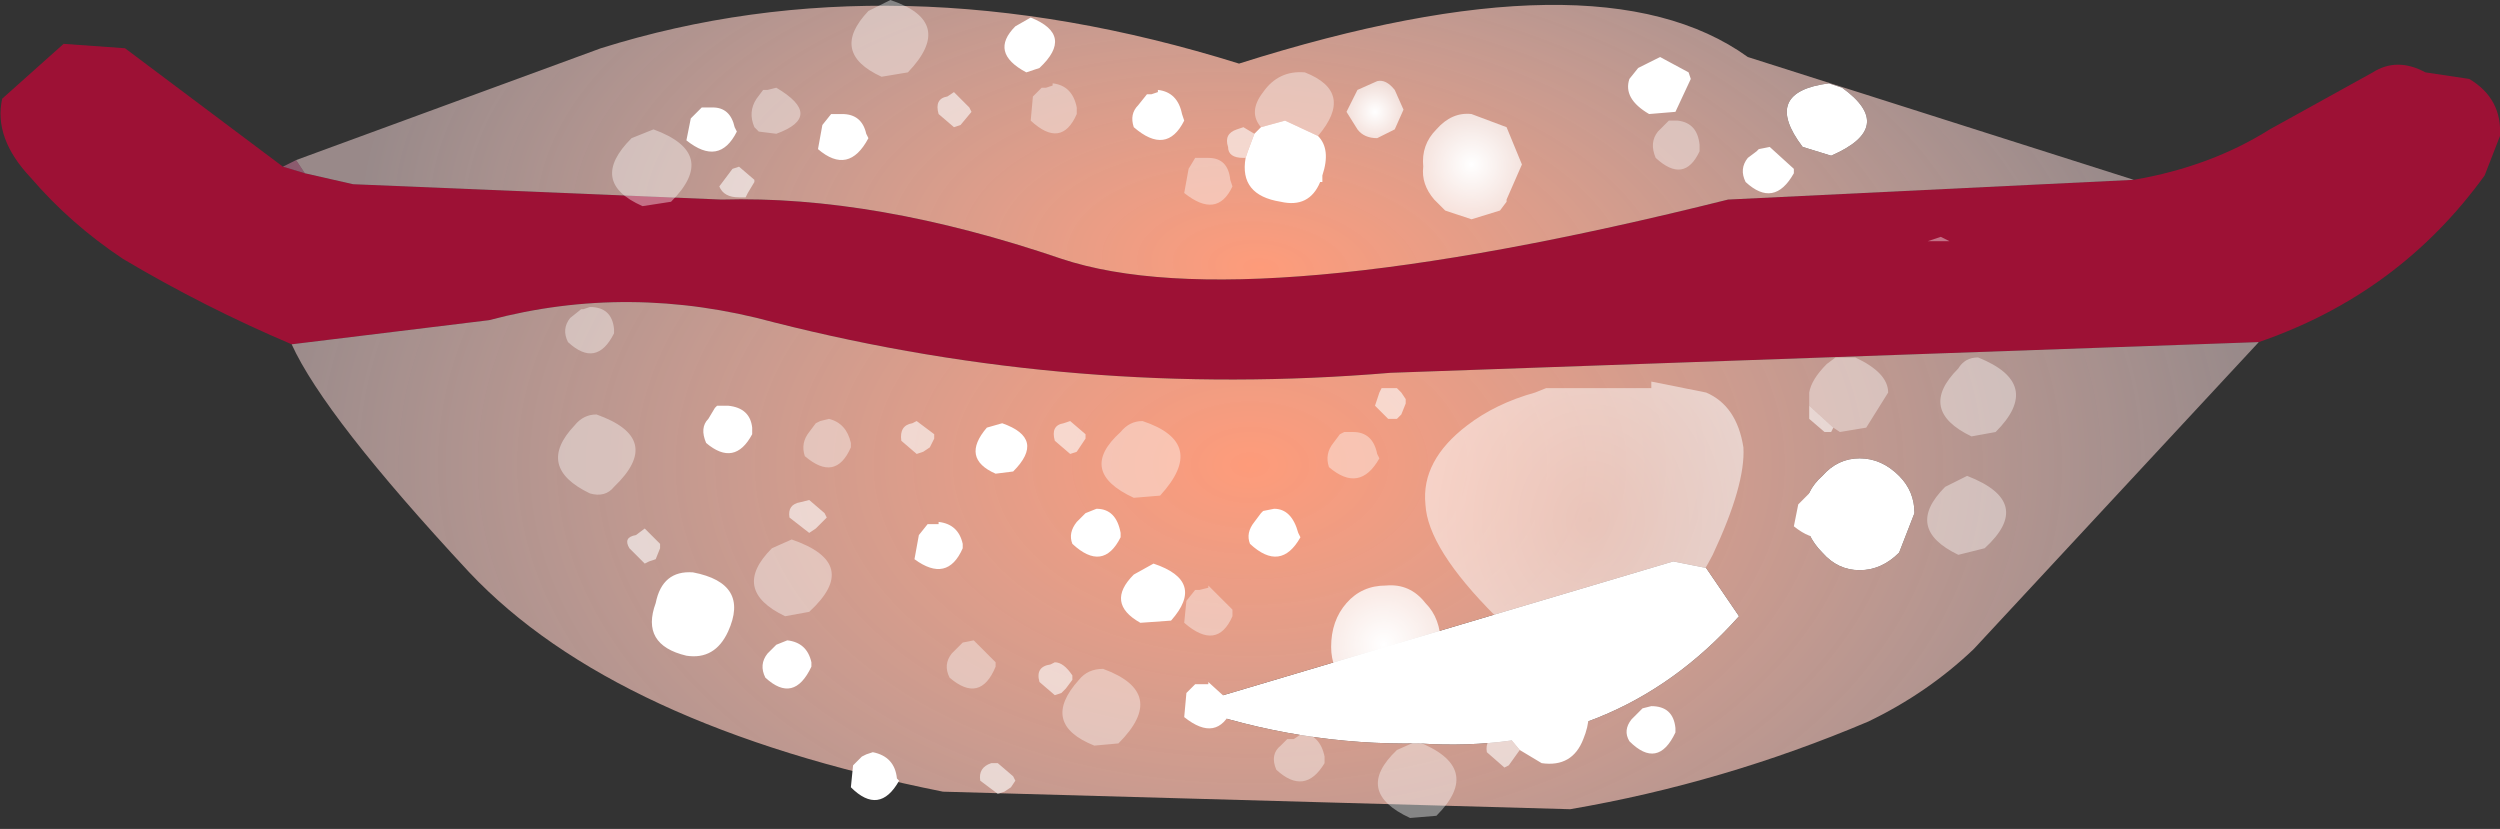 <?xml version="1.0" encoding="UTF-8" standalone="no"?>
<svg xmlns:xlink="http://www.w3.org/1999/xlink" height="18.9px" width="57.0px" xmlns="http://www.w3.org/2000/svg">
  <rect width="100%" height="100%" fill="#333333" stroke="none"/>
  <g transform="matrix(1.0, 0.0, 0.0, 1.0, 0.0, 0.0)">
    <path d="M48.65 4.1 Q50.4 3.8 51.75 2.95 L54.1 1.65 Q54.65 1.3 55.3 1.65 L56.3 1.8 Q57.05 2.25 57.0 3.1 L56.65 4.0 Q54.7 6.7 51.5 7.8 L31.7 8.5 Q24.55 9.1 17.65 7.35 14.35 6.45 11.15 7.3 L6.65 7.85 Q4.65 7.0 2.8 5.9 1.6 5.1 0.7 4.05 -0.15 3.15 0.05 2.25 L1.45 1.0 2.85 1.1 6.45 3.8 6.95 3.95 8.05 4.2 16.45 4.55 Q19.95 4.45 24.2 5.9 28.4 7.3 39.4 4.55 L48.65 4.1" fill="#9d1135" fill-rule="evenodd" stroke="none"/>
    <path d="M42.4 10.45 Q42.9 10.45 43.3 10.85 43.65 11.2 43.65 11.7 L43.3 12.6 Q42.9 13.0 42.4 13.0 41.9 13.0 41.55 12.6 41.15 12.2 41.15 11.7 41.15 11.2 41.55 10.85 41.9 10.45 42.4 10.45 M41.1 3.35 Q40.15 2.1 41.7 1.9 L42.0 2.0 Q43.25 2.9 41.75 3.55 L41.1 3.35 M27.05 16.1 L38.15 12.8 38.9 12.95 39.65 14.05 Q36.8 17.25 32.35 16.95 29.65 17.0 27.05 16.1" fill="#ffffff" fill-rule="evenodd" stroke="none"/>
    <path d="M6.75 3.65 L13.7 1.1 Q20.4 -1.0 28.25 1.45 36.45 -1.15 39.85 1.3 L48.65 4.1 39.4 4.55 Q28.4 7.3 24.2 5.9 19.95 4.45 16.45 4.55 L8.05 4.2 6.95 3.95 6.75 3.65 M41.1 3.35 L41.75 3.55 Q43.25 2.9 42.0 2.0 L41.7 1.9 Q40.15 2.1 41.1 3.35" fill="url(#gradient0)" fill-rule="evenodd" stroke="none"/>
    <path d="M51.5 7.8 L45.0 14.8 Q43.95 15.8 42.6 16.45 39.3 17.85 35.8 18.45 L21.5 18.05 Q14.0 16.55 10.7 13.05 7.4 9.5 6.65 7.85 L11.15 7.3 Q14.35 6.45 17.65 7.35 24.55 9.1 31.7 8.5 L51.5 7.8 M42.4 10.45 Q41.9 10.45 41.55 10.85 41.15 11.2 41.15 11.7 41.15 12.2 41.55 12.6 41.9 13.0 42.4 13.0 42.9 13.0 43.3 12.6 L43.65 11.7 Q43.65 11.2 43.3 10.85 42.9 10.45 42.4 10.45 M27.05 16.1 Q29.65 17.0 32.35 16.95 36.8 17.25 39.65 14.05 L38.9 12.95 38.15 12.8 27.05 16.1" fill="url(#gradient1)" fill-rule="evenodd" stroke="none"/>
    <path d="M6.45 3.8 L6.75 3.65 6.95 3.95 6.45 3.8" fill="url(#gradient2)" fill-rule="evenodd" stroke="none"/>
    <path d="M23.5 0.4 Q24.5 0.8 23.7 1.55 L23.4 1.65 Q22.55 1.2 23.15 0.6 L23.5 0.4 M28.75 2.9 L29.3 2.75 30.05 3.1 Q30.35 3.4 30.15 4.0 L30.15 4.15 30.1 4.15 Q29.85 4.75 29.2 4.6 28.25 4.45 28.4 3.6 L28.45 3.45 28.6 3.05 28.75 2.9 M26.25 2.15 L26.4 2.1 26.4 2.05 Q26.85 2.1 26.95 2.6 L27.0 2.75 Q26.6 3.55 25.85 2.9 25.75 2.6 25.95 2.4 L26.15 2.15 26.25 2.15 M38.55 1.8 L38.2 2.55 37.6 2.6 Q37.0 2.25 37.15 1.8 L37.35 1.55 37.85 1.3 38.5 1.65 38.55 1.8 M39.85 3.6 L40.05 3.45 40.1 3.4 40.35 3.35 40.9 3.85 40.9 3.95 Q40.45 4.75 39.8 4.15 39.65 3.85 39.85 3.6 M16.8 3.0 Q16.4 3.8 15.65 3.2 L15.75 2.7 15.95 2.5 16.0 2.45 16.25 2.45 Q16.65 2.45 16.75 2.9 L16.8 3.0 M18.95 2.6 L19.05 2.6 19.2 2.6 Q19.65 2.6 19.75 3.05 L19.8 3.15 Q19.35 4.0 18.65 3.4 L18.75 2.85 18.95 2.6 M16.1 10.1 Q15.95 9.75 16.15 9.55 L16.3 9.3 16.35 9.25 16.6 9.25 Q17.1 9.3 17.15 9.75 L17.15 9.9 Q16.75 10.65 16.1 10.1 M16.6 14.4 Q16.3 15.05 15.65 14.95 14.6 14.7 14.95 13.75 15.1 13.0 15.8 13.05 17.1 13.3 16.6 14.4 M17.5 14.9 L17.7 14.7 17.95 14.6 Q18.4 14.65 18.5 15.1 L18.5 15.2 Q18.1 16.05 17.45 15.45 17.3 15.15 17.5 14.9 M19.65 17.25 L19.75 17.2 19.9 17.15 Q20.4 17.25 20.45 17.75 L20.5 17.8 Q20.05 18.6 19.4 17.95 L19.45 17.45 19.65 17.25 M34.4 16.8 L34.4 16.15 Q34.6 15.5 35.3 15.45 36.55 15.75 36.1 16.85 35.85 17.5 35.15 17.4 L34.65 17.1 34.4 16.8 M37.15 16.9 Q37.0 16.65 37.2 16.4 L37.45 16.15 37.65 16.1 Q38.15 16.1 38.2 16.6 L38.2 16.7 Q37.8 17.55 37.15 16.9 M22.5 9.75 L22.85 9.65 Q23.85 10.0 23.1 10.75 L22.7 10.8 Q21.9 10.45 22.5 9.75 M25.0 11.6 Q25.45 11.6 25.55 12.15 L25.55 12.25 Q25.15 13.05 24.45 12.4 24.35 12.15 24.55 11.9 L24.75 11.7 25.0 11.6 M20.85 12.75 L20.95 12.2 21.15 11.95 21.25 11.95 21.4 11.95 21.4 11.9 Q21.85 11.95 21.95 12.4 L21.95 12.5 Q21.6 13.3 20.85 12.75 M28.8 11.65 L29.05 11.6 Q29.45 11.6 29.6 12.15 L29.65 12.25 Q29.2 13.05 28.5 12.4 28.4 12.15 28.6 11.9 L28.75 11.7 28.8 11.65 M25.85 13.1 L26.3 12.85 Q27.5 13.25 26.7 14.15 L26.0 14.2 Q25.2 13.75 25.85 13.1 M27.05 15.8 L27.25 15.6 27.35 15.6 27.55 15.6 27.55 15.55 28.1 16.05 28.1 16.15 Q27.75 16.95 27.0 16.35 L27.05 15.8 M41.25 11.25 L41.4 11.25 Q41.9 11.3 42.0 11.75 L42.0 11.8 Q41.65 12.6 40.9 12.0 L41.0 11.5 41.2 11.3 41.25 11.25" fill="#ffffff" fill-rule="evenodd" stroke="none"/>
    <path d="M24.0 1.9 Q24.45 1.95 24.55 2.45 L24.55 2.6 Q24.2 3.4 23.5 2.75 L23.55 2.2 23.75 2.0 23.85 2.0 24.0 1.95 24.0 1.9 M20.7 1.65 L20.1 1.75 Q18.9 1.2 19.8 0.25 L20.3 0.0 Q21.8 0.5 20.7 1.65 M28.75 2.9 Q28.45 2.55 28.8 2.1 29.15 1.6 29.75 1.65 30.9 2.1 30.05 3.1 L29.3 2.75 28.75 2.9 M27.55 3.6 Q28.0 3.6 28.05 4.1 L28.1 4.25 Q27.75 5.0 27.0 4.4 L27.1 3.85 27.25 3.6 27.55 3.6 M37.8 3.0 L38.05 2.75 38.25 2.75 Q38.7 2.8 38.75 3.3 L38.75 3.45 Q38.4 4.2 37.75 3.6 37.6 3.25 37.8 3.0 M14.9 2.95 Q16.4 3.5 15.3 4.6 L14.65 4.7 Q13.4 4.15 14.4 3.15 L14.9 2.95 M17.7 2.0 Q18.8 2.65 17.7 3.05 L17.3 3.0 17.2 2.9 Q17.05 2.55 17.25 2.25 L17.4 2.05 17.5 2.05 17.7 2.0 M18.45 9.85 L18.6 9.65 18.7 9.6 18.9 9.55 Q19.3 9.65 19.4 10.1 L19.4 10.2 Q19.05 11.0 18.35 10.4 18.25 10.1 18.45 9.85 M13.25 7.05 L13.3 7.05 13.45 7.0 Q13.95 7.0 14.0 7.5 L14.0 7.6 Q13.6 8.4 12.95 7.8 12.8 7.5 13.0 7.25 L13.25 7.05 M14.0 11.1 Q13.8 11.35 13.45 11.25 12.2 10.65 13.1 9.7 13.3 9.45 13.6 9.45 15.15 10.0 14.0 11.1 M18.45 13.95 L17.9 14.05 Q16.65 13.45 17.6 12.5 L18.05 12.3 Q19.65 12.85 18.45 13.95 M30.65 9.85 L30.85 9.85 Q31.3 9.85 31.4 10.35 L31.45 10.45 Q31.0 11.25 30.3 10.65 30.2 10.35 30.4 10.1 L30.55 9.9 30.65 9.85 M32.3 16.9 Q33.85 17.5 32.75 18.6 L32.15 18.65 Q30.85 18.05 31.85 17.1 L32.3 16.9 M26.05 9.6 Q27.55 10.1 26.45 11.3 L25.85 11.35 Q24.55 10.75 25.55 9.85 25.75 9.6 26.05 9.6 M22.7 15.1 L22.7 15.2 Q22.35 16.05 21.65 15.45 21.5 15.15 21.7 14.9 L21.9 14.7 21.95 14.65 22.2 14.6 22.7 15.1 M25.15 15.25 Q26.65 15.8 25.5 16.95 L24.95 17.0 Q23.7 16.5 24.6 15.5 24.8 15.25 25.15 15.25 M28.1 14.05 Q27.75 14.85 27.0 14.2 L27.05 13.7 27.25 13.45 27.35 13.45 27.55 13.4 27.55 13.35 28.1 13.9 28.1 14.05 M30.2 17.4 Q29.75 18.15 29.1 17.55 28.95 17.2 29.2 17.0 L29.35 16.85 29.5 16.85 29.65 16.75 29.65 16.7 Q30.1 16.75 30.2 17.25 L30.2 17.4 M45.1 8.15 Q46.6 8.75 45.5 9.85 L44.95 9.95 Q43.7 9.35 44.65 8.4 44.8 8.15 45.1 8.15 M43.95 5.5 L44.25 5.4 44.45 5.5 43.95 5.5 M41.25 9.25 L41.25 8.95 Q41.3 8.65 41.65 8.3 L41.85 8.15 42.3 8.15 Q43.05 8.5 43.05 8.95 L42.55 9.75 41.95 9.85 41.8 9.75 41.25 9.25 M44.85 10.85 Q46.4 11.45 45.25 12.5 L44.65 12.65 Q43.4 12.05 44.35 11.1 L44.85 10.85" fill="#ffffff" fill-opacity="0.4" fill-rule="evenodd" stroke="none"/>
    <path d="M21.75 2.1 L22.1 2.45 22.15 2.55 21.9 2.85 21.75 2.9 21.4 2.6 Q21.3 2.25 21.6 2.2 L21.75 2.1 M28.4 3.6 L28.35 3.6 Q28.0 3.6 28.0 3.35 27.9 3.05 28.2 2.95 L28.35 2.9 28.6 3.05 28.45 3.45 28.4 3.6 M12.35 4.25 L12.25 4.3 12.35 4.25 M17.2 4.1 L17.2 4.15 17.05 4.4 17.0 4.5 16.85 4.5 Q16.5 4.5 16.4 4.25 L16.7 3.85 16.85 3.8 17.2 4.1 M18.45 11.4 L18.8 11.7 18.85 11.8 18.6 12.05 18.45 12.15 18.0 11.8 Q17.95 11.5 18.25 11.45 L18.45 11.4 M14.95 12.75 L14.8 12.8 14.7 12.85 14.35 12.5 Q14.2 12.25 14.5 12.2 L14.7 12.05 15.05 12.4 15.05 12.5 14.95 12.75 M31.95 9.45 L31.85 9.55 31.65 9.55 31.35 9.25 31.45 8.95 31.5 8.85 31.85 8.85 31.95 8.95 32.05 9.1 32.05 9.2 31.95 9.45 M34.65 17.1 L34.4 17.45 34.3 17.5 33.9 17.15 Q33.85 16.85 34.15 16.75 L34.3 16.7 34.4 16.8 34.65 17.1 M20.9 9.6 L21.3 9.9 21.3 10.0 21.2 10.2 21.05 10.3 20.9 10.35 20.55 10.05 Q20.5 9.7 20.8 9.65 L20.9 9.6 M24.75 9.9 L24.75 10.0 24.55 10.3 24.4 10.35 24.05 10.05 Q23.95 9.7 24.25 9.65 L24.4 9.6 24.75 9.9 M22.75 17.4 L23.1 17.7 23.15 17.8 23.05 17.95 22.9 18.05 22.75 18.1 22.35 17.8 Q22.3 17.5 22.6 17.4 L22.75 17.4 M24.05 15.85 L23.7 15.55 Q23.6 15.2 23.95 15.15 L24.05 15.1 Q24.25 15.1 24.45 15.4 L24.45 15.5 24.3 15.7 24.2 15.8 24.05 15.85 M41.8 9.75 L41.75 9.85 41.6 9.85 41.25 9.55 41.25 9.25 41.8 9.75" fill="#ffffff" fill-opacity="0.6" fill-rule="evenodd" stroke="none"/>
    <path d="M37.65 8.7 L38.9 8.95 Q39.6 9.25 39.75 10.2 39.8 11.05 39.05 12.65 38.25 14.2 36.95 14.85 35.65 15.4 34.1 14.05 32.55 12.5 32.5 11.5 32.4 10.5 33.45 9.7 34.1 9.2 35.0 8.95 L35.25 8.85 37.65 8.85 37.65 8.7" fill="url(#gradient3)" fill-rule="evenodd" stroke="none"/>
    <path d="M32.5 13.75 Q32.85 14.1 32.85 14.7 L32.5 15.65 31.6 16.0 Q31.05 16.0 30.7 15.65 30.35 15.25 30.35 14.75 30.35 14.15 30.7 13.75 31.05 13.35 31.6 13.35 32.15 13.3 32.5 13.75" fill="url(#gradient4)" fill-rule="evenodd" stroke="none"/>
    <path d="M31.8 2.05 L32.0 2.5 31.8 2.95 31.4 3.15 Q31.1 3.15 30.95 2.95 L30.7 2.55 30.95 2.05 31.4 1.85 Q31.6 1.8 31.8 2.05" fill="url(#gradient5)" fill-rule="evenodd" stroke="none"/>
    <path d="M32.75 2.95 Q33.1 2.55 33.55 2.6 L34.35 2.9 34.7 3.75 34.35 4.55 34.35 4.6 34.2 4.8 33.55 5.0 32.95 4.8 32.7 4.55 Q32.4 4.2 32.45 3.8 32.4 3.3 32.75 2.95" fill="url(#gradient6)" fill-rule="evenodd" stroke="none"/>
  </g>
  <defs>
    <radialGradient cx="0" cy="0" gradientTransform="matrix(-9.0E-4, 0.013, -0.025, -0.002, 28.75, 6.1)" gradientUnits="userSpaceOnUse" id="gradient0" r="819.2" spreadMethod="pad">
      <stop offset="0.0" stop-color="#fe9b7a"/>
      <stop offset="1.0" stop-color="#fee0e0" stop-opacity="0.502"/>
    </radialGradient>
    <radialGradient cx="0" cy="0" gradientTransform="matrix(0.0, 0.018, -0.028, 0.0, 28.5, 10.6)" gradientUnits="userSpaceOnUse" id="gradient1" r="819.2" spreadMethod="pad">
      <stop offset="0.0" stop-color="#fe9b7a"/>
      <stop offset="1.0" stop-color="#fee0e0" stop-opacity="0.502"/>
    </radialGradient>
    <radialGradient cx="0" cy="0" gradientTransform="matrix(0.045, 2.0E-4, -1.0E-4, 0.03, 27.5, 8.35)" gradientUnits="userSpaceOnUse" id="gradient2" r="819.2" spreadMethod="pad">
      <stop offset="0.09" stop-color="#e90158" stop-opacity="0.824"/>
      <stop offset="0.345" stop-color="#fe6ba3" stop-opacity="0.702"/>
      <stop offset="1.0" stop-color="#fdc6df" stop-opacity="0.0"/>
    </radialGradient>
    <radialGradient cx="0" cy="0" gradientTransform="matrix(0.006, -1.0E-4, 0.0, 0.007, 36.25, 11.85)" gradientUnits="userSpaceOnUse" id="gradient3" r="819.2" spreadMethod="pad">
      <stop offset="0.0" stop-color="#ffffff" stop-opacity="0.4"/>
      <stop offset="1.0" stop-color="#ffffff" stop-opacity="0.592"/>
    </radialGradient>
    <radialGradient cx="0" cy="0" gradientTransform="matrix(0.003, 0.0, 0.0, 0.003, 31.55, 14.7)" gradientUnits="userSpaceOnUse" id="gradient4" r="819.2" spreadMethod="pad">
      <stop offset="0.0" stop-color="#ffffff"/>
      <stop offset="1.0" stop-color="#ffffff" stop-opacity="0.592"/>
    </radialGradient>
    <radialGradient cx="0" cy="0" gradientTransform="matrix(0.001, 0.0, 0.0, 0.001, 31.35, 2.55)" gradientUnits="userSpaceOnUse" id="gradient5" r="819.2" spreadMethod="pad">
      <stop offset="0.0" stop-color="#ffffff"/>
      <stop offset="1.0" stop-color="#ffffff" stop-opacity="0.592"/>
    </radialGradient>
    <radialGradient cx="0" cy="0" gradientTransform="matrix(0.002, 0.0, 0.0, 0.002, 33.55, 3.75)" gradientUnits="userSpaceOnUse" id="gradient6" r="819.2" spreadMethod="pad">
      <stop offset="0.0" stop-color="#ffffff"/>
      <stop offset="1.0" stop-color="#ffffff" stop-opacity="0.592"/>
    </radialGradient>
  </defs>
</svg>
